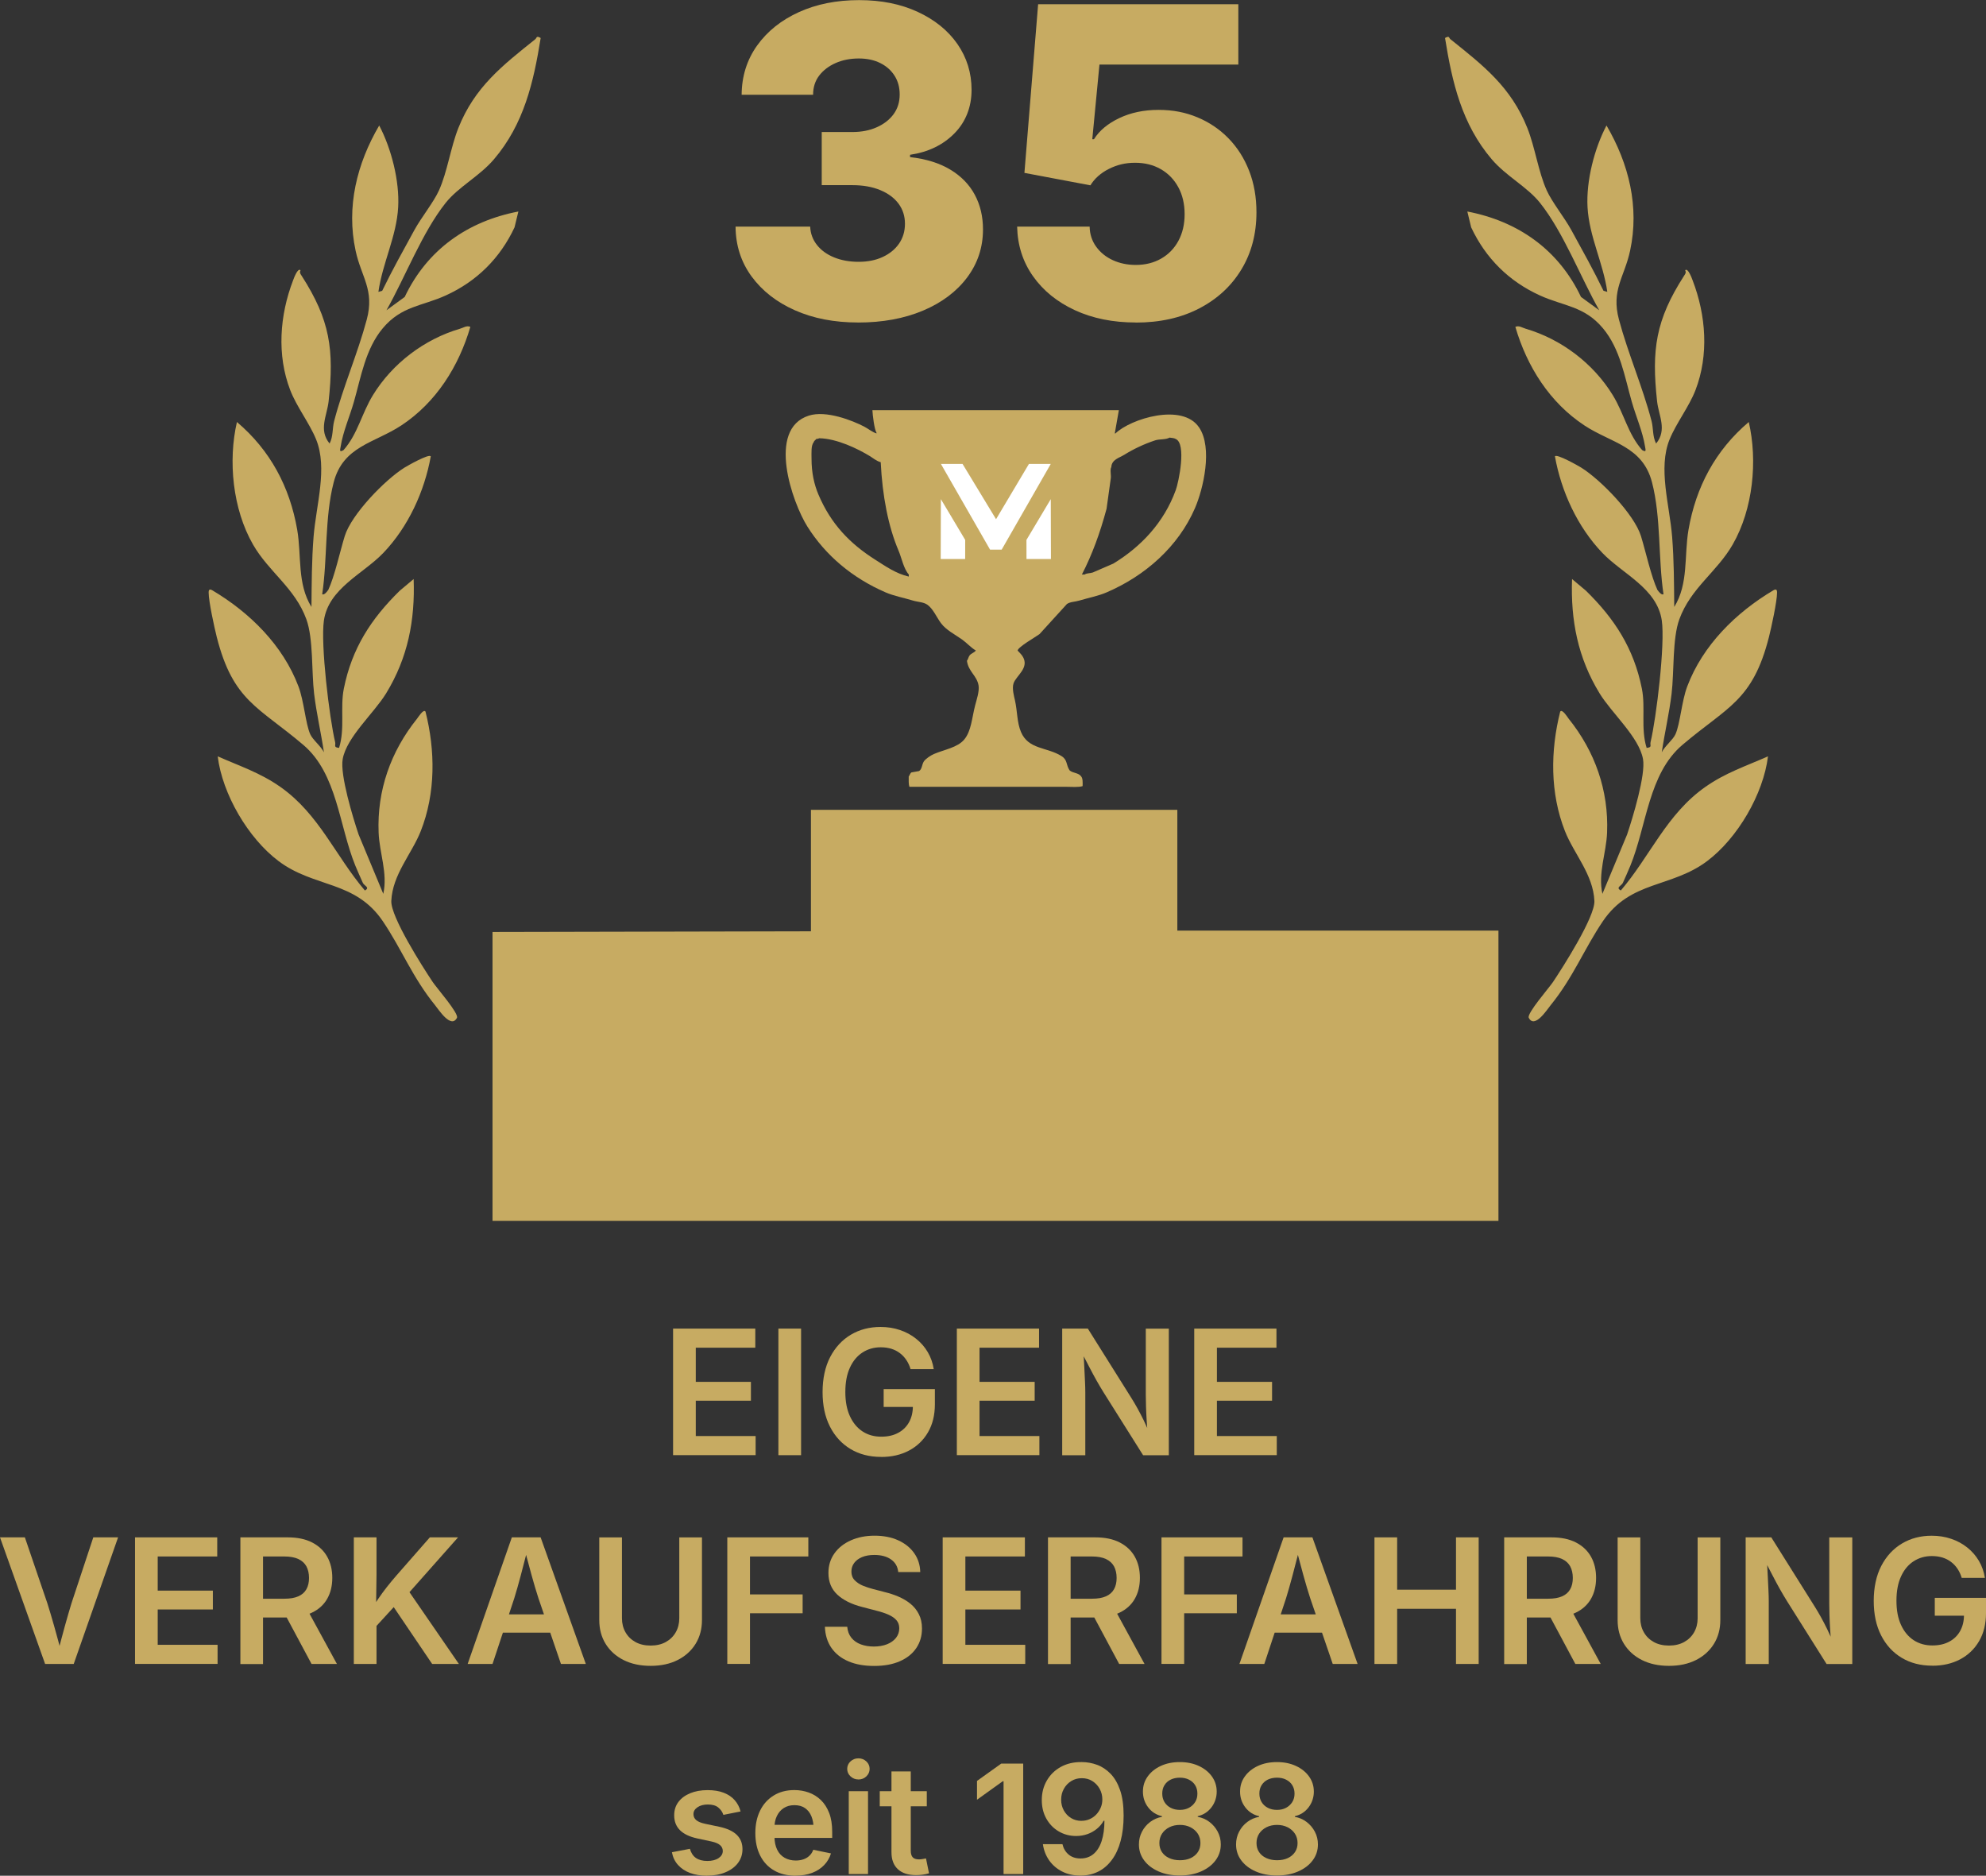 <?xml version="1.0" encoding="UTF-8"?>
<svg id="Ebene_1" data-name="Ebene 1" xmlns="http://www.w3.org/2000/svg" viewBox="0 0 471.09 444.83">
  <rect x="0" y="0" width="471.09" height="444.83" fill="#333333" stroke="none"/>
  <defs>
    <style>
      .cls-1, .cls-2 {
        fill: #c7ab62;
      }

      .cls-2 {
        fill-rule: evenodd;
      }

      .cls-3 {
        fill: #fff;
      }
    </style>
  </defs>
  <path class="cls-1" d="M393.23,139.98c.09.19.92,1.27,1.36.93-1.27-8.43-.56-18.19-2.72-26.51-2.23-8.62-9.67-9.31-16.03-13.5-8.25-5.43-13.63-13.97-16.39-23.38.86-.4,1.63.2,2.46.44,8.42,2.47,16.02,8.2,20.65,15.75,2.7,4.41,3.59,9.2,6.97,13.03,1.08.62.81-.03.68-.86-.55-3.51-2.16-7.14-3.14-10.59-1.69-5.9-2.73-12.54-6.86-17.46-4.43-5.28-9.29-5.2-14.94-7.77-7.34-3.34-12.85-8.8-16.3-16.14l-.91-3.76c12.01,2.3,21.64,9.04,26.96,20.26l4.33,3.16c-4.44-7.83-8.47-18.47-14.04-25.46-3.07-3.85-8.03-6.31-11.48-10.37-7.08-8.33-9.37-18.18-11.06-28.74,1.1-.63.86-.04,1.3.31,7.78,6.22,14.36,11.32,18.23,21.05,1.83,4.6,2.6,10.36,4.59,14.78,1.27,2.81,4.18,6.4,5.81,9.36,2.62,4.78,5.28,9.54,7.66,14.45l.9.26c-.97-6.87-4.31-13.14-4.69-20.1-.34-6.23,1.62-13.89,4.5-19.36,5.31,9.06,7.84,19.3,5.6,29.69-1.35,6.28-4.53,9.3-2.65,16.33,2.15,8.05,5.62,15.96,7.74,24.08.45,1.72.2,3.64,1.08,5.33,2.67-3.27.61-6.59.23-10.02-1.34-12.26-.33-19.29,6.38-29.74.29-.45.58-.76.28-1.33.67-.72,1.66,2.09,1.78,2.41,3.17,8.25,3.88,17.69.66,26.03-1.52,3.93-4.55,7.79-6.13,11.66-2.79,6.85,0,15.57.6,23.11.44,5.53.45,11.09.5,16.63,3.43-5.52,2.32-12.14,3.38-18.3,1.76-10.17,6.39-18.86,14.3-25.56,2.13,9.21,1.02,20.64-3.81,29.05-3.75,6.53-9.95,10.3-12.66,17.73-1.68,4.61-1.21,12.41-1.84,17.67-.56,4.67-1.64,9.24-2.33,13.88.72-1.47,2.65-2.95,3.25-4.28,1.11-2.47,1.48-7.89,2.8-11.36,3.68-9.74,11.53-17.49,20.38-22.75.63-.38.92-.26.92.49,0,2.09-1.35,8.29-1.93,10.58-3.88,15.22-9.88,16.51-20.53,25.57-8.06,6.85-8.46,19.16-12.35,28.67-.54,1.33-1.19,2.73-1.77,4.05-.3.67-1.8,1.1-.48,1.8,7.02-8.23,10.85-18.11,20.06-24.57,4.77-3.35,9.6-4.92,14.85-7.24-1.1,8.93-7.2,19.41-14.45,24.85-8.5,6.38-18.13,4.54-24.71,14.24-4.42,6.52-7.05,13.36-12.41,19.94-.83,1.02-3.8,5.67-5.18,2.97-.51-1,4.81-7.08,5.74-8.47,2.39-3.57,9.99-15.47,9.83-19.23-.27-6.27-4.85-11.17-6.98-16.56-3.56-9.02-3.47-19.08-1.13-28.35.48-.72,1.75,1.36,2.01,1.69,6.24,7.76,9.51,17.02,9.11,27-.19,4.86-2.19,9.61-1.11,14.53l5.86-14.08c1.32-3.92,4.45-14.17,3.77-17.89-.94-5.22-7.43-10.88-10.3-15.58-5.16-8.44-6.88-17.32-6.53-27.11l3.29,2.76c6.81,6.67,11.36,13.68,13.27,23.22.91,4.56-.31,9.43,1.13,14.06,1.4-.13.75-.59.93-1.35,1.39-5.83,3.48-23.27,2.67-28.85-1.12-7.66-9.3-11.03-14.09-16.03-5.91-6.17-9.76-14.56-11.26-22.9.35-.71,5.56,2.24,6.24,2.67,4.63,2.88,12.59,11.09,14.17,16.24,1.16,3.78,2.38,9.51,3.95,12.87Z"/>
  <path class="cls-1" d="M77.79,139.98c-.09.19-.92,1.27-1.36.93,1.27-8.43.56-18.19,2.72-26.51,2.23-8.62,9.67-9.31,16.03-13.5,8.25-5.43,13.63-13.97,16.39-23.38-.86-.4-1.63.2-2.46.44-8.42,2.47-16.02,8.2-20.65,15.75-2.7,4.41-3.59,9.2-6.97,13.03-1.08.62-.81-.03-.68-.86.55-3.51,2.16-7.14,3.14-10.59,1.69-5.9,2.73-12.54,6.86-17.46,4.43-5.28,9.29-5.2,14.94-7.77,7.34-3.34,12.85-8.8,16.3-16.14l.91-3.76c-12.01,2.3-21.64,9.04-26.96,20.26l-4.33,3.16c4.44-7.83,8.47-18.47,14.04-25.46,3.07-3.85,8.03-6.31,11.48-10.37,7.08-8.33,9.37-18.18,11.06-28.74-1.1-.63-.86-.04-1.3.31-7.78,6.22-14.36,11.32-18.23,21.05-1.83,4.6-2.6,10.36-4.59,14.78-1.27,2.81-4.18,6.4-5.81,9.36-2.62,4.78-5.28,9.54-7.66,14.45l-.9.26c.97-6.87,4.31-13.14,4.69-20.1.34-6.23-1.62-13.89-4.5-19.36-5.31,9.06-7.84,19.3-5.6,29.69,1.35,6.28,4.53,9.3,2.65,16.33-2.15,8.05-5.62,15.96-7.74,24.08-.45,1.72-.2,3.64-1.08,5.33-2.67-3.27-.61-6.59-.23-10.02,1.34-12.26.33-19.29-6.38-29.74-.29-.45-.58-.76-.28-1.33-.67-.72-1.66,2.09-1.78,2.41-3.17,8.25-3.88,17.69-.66,26.03,1.52,3.93,4.55,7.79,6.13,11.66,2.79,6.85,0,15.57-.6,23.11-.44,5.53-.45,11.09-.5,16.63-3.43-5.52-2.32-12.14-3.38-18.3-1.76-10.17-6.39-18.86-14.3-25.56-2.13,9.21-1.02,20.64,3.81,29.05,3.75,6.53,9.95,10.3,12.66,17.73,1.68,4.61,1.21,12.41,1.84,17.67.56,4.67,1.64,9.24,2.33,13.88-.72-1.47-2.65-2.95-3.25-4.28-1.11-2.47-1.48-7.89-2.8-11.36-3.68-9.74-11.53-17.49-20.38-22.75-.63-.38-.92-.26-.92.49,0,2.09,1.35,8.29,1.93,10.58,3.88,15.22,9.88,16.51,20.53,25.57,8.06,6.85,8.46,19.16,12.35,28.67.54,1.33,1.19,2.73,1.77,4.05.3.67,1.8,1.1.48,1.8-7.02-8.23-10.85-18.11-20.06-24.57-4.77-3.35-9.6-4.92-14.85-7.24,1.1,8.93,7.2,19.41,14.45,24.85,8.5,6.38,18.13,4.54,24.71,14.24,4.42,6.52,7.05,13.36,12.41,19.94.83,1.02,3.8,5.67,5.18,2.97.51-1-4.81-7.08-5.74-8.47-2.39-3.57-9.99-15.47-9.83-19.23.27-6.27,4.85-11.17,6.98-16.56,3.56-9.02,3.47-19.08,1.13-28.35-.48-.72-1.75,1.36-2.01,1.69-6.24,7.76-9.51,17.02-9.11,27,.19,4.86,2.19,9.61,1.11,14.53l-5.86-14.08c-1.32-3.92-4.45-14.17-3.77-17.89.94-5.22,7.43-10.88,10.3-15.58,5.16-8.44,6.88-17.32,6.53-27.11l-3.29,2.76c-6.81,6.67-11.36,13.68-13.27,23.22-.91,4.56.31,9.43-1.13,14.06-1.4-.13-.75-.59-.93-1.35-1.39-5.83-3.48-23.27-2.67-28.85,1.12-7.66,9.3-11.03,14.09-16.03,5.91-6.17,9.76-14.56,11.26-22.9-.35-.71-5.56,2.24-6.24,2.67-4.63,2.88-12.59,11.09-14.17,16.24-1.16,3.78-2.38,9.51-3.95,12.87Z"/>
  <polygon class="cls-1" points="116.83 221.02 116.83 289.54 355.44 289.54 355.44 220.69 279.27 220.69 279.27 192.05 192.36 192.05 192.36 220.86 116.83 221.02"/>
  <path class="cls-2" d="M284.4,101.33c-3.95-5.82-16.19-2.04-19.81,1.46h-.16c.32-1.84.65-3.68.97-5.52h-58.46c.05,1.18.46,4.56.97,5.36v.16c-1.09-.36-1.97-1.13-2.92-1.62-2.73-1.42-9.01-3.93-13.15-2.6-10.01,3.21-3.91,20.6-.32,26.31,4.33,6.88,10.7,12.2,18.51,15.59,1.98.86,4.37,1.3,6.5,1.95,1.22.37,2.46.33,3.41.97,1.37.92,2.26,3.05,3.25,4.38,1.22,1.65,3.34,2.7,5.03,3.9,1.11.79,2.04,1.89,3.25,2.6-.38.53-1.07.66-1.46,1.14-.3.37-.35.93-.65,1.3.35,2.59,2.35,3.48,2.76,5.85.24,1.36-.52,3.57-.81,4.71-.78,3-.9,6.09-2.6,8.12-1.59,1.9-4.68,2.36-7.14,3.41-.76.32-2,1.12-2.44,1.79-.47.72-.4,1.85-1.14,2.27-.6.11-1.19.22-1.79.32-.31.18-.42.71-.65.97-.01.83-.04,1.85.16,2.44h37.19c1.24,0,2.93.16,3.9-.16.02-.9.06-1.79-.32-2.27-.63-.94-1.93-.75-2.76-1.46-.91-1.36-.43-2.46-1.95-3.41-3.45-2.15-7.8-1.51-9.58-5.68-.99-2.32-.84-4.93-1.46-7.63-.19-.83-.71-2.69-.32-3.9.59-1.84,3.93-3.73,2.11-6.5-.24-.36-.81-.97-1.14-1.3.15-.9,4.3-3.22,5.2-3.9,2.16-2.38,4.33-4.76,6.5-7.14.82-.55,1.85-.49,2.92-.81,2.13-.64,4.51-1.09,6.5-1.95,9.16-3.94,16.99-10.83,20.95-19.97,1.97-4.55,4.27-14.3.97-19.16ZM215.55,136.73c-3.01-.69-5.5-2.45-7.79-3.9-6.13-3.86-10.66-8.54-13.64-15.59-.98-2.31-1.62-5.1-1.62-8.44,0-1.41-.14-3.09.49-3.9.19-.48.38-.45.65-.81.38-.04.46-.03.65-.16,4.23.06,9.2,2.51,12.02,4.22.78.48,1.61,1.2,2.6,1.46.39,7.93,1.77,15.19,4.22,20.95.76,1.78,1.21,4.31,2.44,5.68v.49ZM278.88,116.27c-2.81,7.69-8.24,13.39-14.78,17.38-1.62.7-3.25,1.41-4.87,2.11-.72.24-1.41.12-1.95.49h-.65c2.44-4.75,4.27-9.73,5.85-15.59.32-2.33.65-4.66.97-6.98.21-.93-.24-2.23.16-2.92.09-1.78,1.91-2.19,3.09-2.92,2.15-1.34,4.69-2.55,7.31-3.41,1.02-.34,2.49-.12,3.41-.65.45.05,1.15.11,1.46.32,2.61,1.11.72,10.22,0,12.18Z"/>
  <g>
    <path class="cls-1" d="M203.52,76.48c-5.63,0-10.62-.97-14.97-2.9-4.35-1.93-7.77-4.61-10.27-8.02-2.5-3.42-3.77-7.36-3.8-11.82h17.7c.07,1.63.6,3.08,1.6,4.35,1,1.27,2.36,2.25,4.07,2.95,1.72.7,3.66,1.05,5.82,1.05s4.07-.38,5.72-1.15c1.65-.77,2.94-1.82,3.87-3.17.93-1.35,1.4-2.92,1.4-4.72s-.51-3.38-1.52-4.75c-1.02-1.37-2.47-2.44-4.35-3.22-1.88-.78-4.09-1.17-6.62-1.17h-7.25v-12.6h7.25c2.2,0,4.15-.38,5.85-1.15,1.7-.77,3.02-1.81,3.97-3.12.95-1.32,1.42-2.86,1.42-4.62s-.41-3.19-1.22-4.47c-.82-1.28-1.95-2.28-3.4-3-1.45-.72-3.14-1.08-5.07-1.08-2.03,0-3.87.36-5.5,1.08-1.63.72-2.93,1.71-3.9,2.97-.97,1.27-1.45,2.78-1.45,4.55h-16.95c.03-4.4,1.26-8.29,3.67-11.67,2.42-3.38,5.72-6.02,9.9-7.92,4.18-1.9,8.94-2.85,14.27-2.85s9.91.93,13.95,2.8c4.03,1.87,7.17,4.41,9.4,7.62,2.23,3.22,3.35,6.84,3.35,10.87s-1.36,7.57-4.07,10.32c-2.72,2.75-6.22,4.44-10.52,5.07v.55c3.8.43,6.98,1.42,9.55,2.97,2.57,1.55,4.5,3.53,5.8,5.95,1.3,2.42,1.95,5.16,1.95,8.22,0,4.27-1.26,8.07-3.77,11.42-2.52,3.35-6.01,5.97-10.47,7.85-4.47,1.88-9.6,2.82-15.4,2.82Z"/>
    <path class="cls-1" d="M269.41,76.48c-5.43,0-10.25-.98-14.45-2.92-4.2-1.95-7.51-4.63-9.92-8.05-2.42-3.42-3.67-7.34-3.77-11.77h17.2c.03,1.8.55,3.39,1.55,4.77,1,1.38,2.33,2.45,3.97,3.2,1.65.75,3.46,1.12,5.42,1.12,2.27,0,4.27-.5,6.02-1.5,1.75-1,3.12-2.41,4.1-4.22.98-1.82,1.47-3.92,1.47-6.32s-.5-4.57-1.5-6.4c-1-1.83-2.38-3.26-4.15-4.27-1.77-1.02-3.8-1.52-6.1-1.52s-4.27.48-6.2,1.45-3.4,2.27-4.4,3.9l-15.65-2.95,3.25-39.99h47.49v14.3h-32.94l-1.7,17.7h.4c1.27-2.03,3.27-3.7,6-5,2.73-1.3,5.83-1.95,9.3-1.95s6.42.59,9.25,1.77c2.83,1.18,5.3,2.86,7.4,5.02,2.1,2.17,3.72,4.73,4.87,7.7,1.15,2.97,1.72,6.23,1.72,9.8,0,5.1-1.19,9.62-3.57,13.55-2.38,3.93-5.72,7.02-10.02,9.25-4.3,2.23-9.31,3.35-15.05,3.35Z"/>
  </g>
  <g>
    <path class="cls-1" d="M159.66,345.1v-30.02h19.5v4.53h-14.12v8.1h13.08v4.47h-13.08v8.38h14.2v4.53h-19.58Z"/>
    <path class="cls-1" d="M190.02,315.08v30.02h-5.38v-30.02h5.38Z"/>
    <path class="cls-1" d="M209.02,345.51c-2.77,0-5.19-.62-7.27-1.87-2.08-1.25-3.71-3.02-4.88-5.32-1.17-2.3-1.75-5.02-1.75-8.18s.6-6.01,1.8-8.31c1.2-2.3,2.84-4.07,4.91-5.3,2.07-1.23,4.41-1.84,7.03-1.84,1.65,0,3.19.24,4.62.73,1.43.48,2.71,1.17,3.83,2.07,1.12.89,2.04,1.95,2.76,3.17.72,1.22,1.19,2.57,1.42,4.03h-5.5c-.24-.81-.57-1.52-1-2.16-.42-.63-.93-1.18-1.53-1.63-.6-.46-1.28-.8-2.03-1.04-.76-.23-1.6-.35-2.51-.35-1.61,0-3.05.41-4.32,1.23-1.27.82-2.27,2.01-2.99,3.59-.73,1.57-1.09,3.5-1.09,5.78s.36,4.17,1.09,5.75c.73,1.58,1.73,2.78,3,3.61s2.75,1.24,4.43,1.24c1.53,0,2.86-.29,3.98-.89,1.12-.59,1.99-1.43,2.6-2.52.61-1.09.92-2.37.92-3.85l1.23.2h-8.16v-4.23h12.15v3.61c0,2.57-.55,4.79-1.64,6.66-1.09,1.87-2.6,3.31-4.51,4.32-1.91,1.01-4.11,1.51-6.58,1.51Z"/>
    <path class="cls-1" d="M226.97,345.1v-30.02h19.5v4.53h-14.12v8.1h13.08v4.47h-13.08v8.38h14.2v4.53h-19.58Z"/>
    <path class="cls-1" d="M251.96,345.1v-30.02h6.08l10.38,16.54c.43.69.89,1.46,1.37,2.33s.99,1.83,1.51,2.9c.52,1.07,1.04,2.25,1.55,3.56h-.6c-.09-1.13-.18-2.29-.25-3.48-.07-1.19-.13-2.32-.16-3.38-.03-1.07-.05-1.97-.05-2.71v-15.75h5.46v30.02h-6.1l-9.37-14.89c-.59-.95-1.15-1.89-1.67-2.82-.52-.93-1.09-1.97-1.69-3.14-.6-1.17-1.34-2.58-2.2-4.23h.76c.08,1.46.15,2.85.22,4.16.07,1.31.12,2.48.17,3.51.05,1.04.07,1.87.07,2.5v14.91h-5.48Z"/>
    <path class="cls-1" d="M283.28,345.1v-30.02h19.5v4.53h-14.12v8.1h13.08v4.47h-13.08v8.38h14.2v4.53h-19.58Z"/>
    <path class="cls-1" d="M10.7,394.61l-10.7-30.02h5.9l5.32,15.59c.5,1.56,1.03,3.35,1.61,5.39.58,2.04,1.2,4.33,1.87,6.9h-1.13c.67-2.61,1.29-4.92,1.84-6.93.56-2.01,1.08-3.8,1.56-5.36l5.16-15.59h5.88l-10.52,30.02h-6.81Z"/>
    <path class="cls-1" d="M32.03,394.61v-30.02h19.5v4.53h-14.12v8.1h13.08v4.47h-13.08v8.38h14.2v4.53h-19.58Z"/>
    <path class="cls-1" d="M57.02,394.61v-30.02h11.22c2.3,0,4.23.4,5.8,1.21s2.76,1.93,3.57,3.37c.81,1.44,1.21,3.12,1.21,5.03s-.41,3.57-1.22,4.98c-.81,1.41-2.01,2.5-3.6,3.26-1.58.77-3.53,1.15-5.84,1.15h-8.02v-4.45h7.31c1.36,0,2.46-.19,3.32-.57.86-.38,1.5-.94,1.91-1.68.42-.74.62-1.63.62-2.68s-.21-1.99-.62-2.75c-.42-.76-1.06-1.34-1.92-1.74-.87-.4-1.98-.6-3.35-.6h-5.02v25.51h-5.38ZM73.9,394.61l-7.29-13.62h5.88l7.43,13.62h-6.02Z"/>
    <path class="cls-1" d="M83.93,394.61v-30.02h5.38v8.91l-.1,7.23.1,2.64v11.24h-5.38ZM87.82,387.22v-5.1c.65-1.05,1.28-2.03,1.9-2.95.62-.92,1.29-1.83,1.99-2.73.71-.9,1.49-1.85,2.37-2.86l7.88-8.99h6.69l-12.73,14.36-.4-.14-7.7,8.4ZM102.51,394.61l-9.55-14.12,3.38-4.05,12.51,18.17h-6.35Z"/>
    <path class="cls-1" d="M110.93,394.61l10.48-30.02h6.83l10.72,30.02h-5.9l-5.34-15.59c-.52-1.61-1.07-3.43-1.63-5.47s-1.19-4.35-1.87-6.94h1.13c-.67,2.62-1.28,4.95-1.82,7-.54,2.05-1.06,3.85-1.54,5.41l-5.16,15.59h-5.88ZM117.03,387.18v-4.33h15.81v4.33h-15.81Z"/>
    <path class="cls-1" d="M154.32,395.06c-2.44,0-4.58-.46-6.41-1.38-1.83-.92-3.24-2.2-4.25-3.83s-1.51-3.52-1.51-5.65v-19.6h5.38v19.16c0,1.25.28,2.36.84,3.34.56.98,1.34,1.75,2.36,2.31,1.01.56,2.21.84,3.6.84s2.58-.28,3.6-.84c1.01-.56,1.8-1.33,2.36-2.31.56-.98.84-2.1.84-3.34v-19.16h5.38v19.6c0,2.14-.51,4.02-1.52,5.65s-2.43,2.91-4.25,3.83c-1.82.92-3.95,1.38-6.4,1.38Z"/>
    <path class="cls-1" d="M172.52,394.61v-30.02h19.22v4.53h-13.84v9h12.49v4.47h-12.49v12.01h-5.38Z"/>
    <path class="cls-1" d="M207.31,395.08c-2.32,0-4.34-.36-6.05-1.09-1.71-.72-3.05-1.78-4.02-3.16-.97-1.38-1.49-3.06-1.57-5.04h5.3c.09,1.05.42,1.92.99,2.62s1.31,1.22,2.24,1.56c.93.34,1.95.51,3.08.51s2.23-.18,3.13-.54c.91-.36,1.61-.87,2.13-1.52.51-.65.77-1.41.77-2.27,0-.78-.23-1.42-.68-1.93s-1.08-.94-1.89-1.3c-.81-.36-1.76-.67-2.85-.94l-3.4-.89c-2.51-.64-4.47-1.62-5.87-2.92-1.4-1.3-2.11-3.02-2.11-5.14,0-1.77.48-3.32,1.43-4.65.95-1.33,2.26-2.36,3.91-3.09,1.65-.73,3.53-1.1,5.62-1.1s4.01.37,5.62,1.11c1.61.74,2.87,1.76,3.78,3.06s1.38,2.79,1.42,4.45h-5.22c-.13-1.29-.71-2.29-1.72-2.99-1.01-.71-2.33-1.06-3.96-1.06-1.13,0-2.1.17-2.91.51-.81.34-1.44.81-1.87,1.4-.44.59-.65,1.27-.65,2.04,0,.83.26,1.52.78,2.05s1.17.97,1.95,1.29c.79.32,1.58.58,2.39.79l2.8.73c1.11.27,2.2.62,3.24,1.07s1.99,1,2.83,1.68c.84.68,1.51,1.5,2,2.47.5.97.75,2.1.75,3.41,0,1.76-.45,3.31-1.35,4.64-.9,1.34-2.2,2.38-3.89,3.12-1.69.75-3.73,1.12-6.12,1.12Z"/>
    <path class="cls-1" d="M223.61,394.61v-30.02h19.5v4.53h-14.12v8.1h13.08v4.47h-13.08v8.38h14.2v4.53h-19.58Z"/>
    <path class="cls-1" d="M248.59,394.61v-30.02h11.22c2.3,0,4.23.4,5.8,1.21s2.76,1.93,3.57,3.37c.81,1.44,1.21,3.12,1.21,5.03s-.41,3.57-1.22,4.98-2.01,2.5-3.6,3.26c-1.58.77-3.53,1.15-5.84,1.15h-8.02v-4.45h7.31c1.36,0,2.46-.19,3.32-.57s1.5-.94,1.91-1.68c.42-.74.62-1.63.62-2.68s-.21-1.99-.62-2.75c-.42-.76-1.06-1.34-1.92-1.74s-1.98-.6-3.35-.6h-5.02v25.51h-5.38ZM265.47,394.61l-7.29-13.62h5.88l7.43,13.62h-6.02Z"/>
    <path class="cls-1" d="M275.51,394.61v-30.02h19.22v4.53h-13.84v9h12.49v4.47h-12.49v12.01h-5.38Z"/>
    <path class="cls-1" d="M294,394.61l10.48-30.02h6.83l10.72,30.02h-5.9l-5.34-15.59c-.52-1.61-1.07-3.43-1.63-5.47-.56-2.04-1.19-4.35-1.87-6.94h1.13c-.67,2.62-1.28,4.95-1.82,7-.54,2.05-1.06,3.85-1.54,5.41l-5.16,15.59h-5.88ZM300.1,387.18v-4.33h15.82v4.33h-15.82Z"/>
    <path class="cls-1" d="M326.03,394.61v-30.02h5.38v12.41h13.96v-12.41h5.38v30.02h-5.38v-13.08h-13.96v13.08h-5.38Z"/>
    <path class="cls-1" d="M356.8,394.61v-30.02h11.22c2.3,0,4.23.4,5.8,1.21s2.76,1.93,3.57,3.37c.81,1.44,1.21,3.12,1.21,5.03s-.41,3.57-1.22,4.98-2.01,2.5-3.6,3.26c-1.58.77-3.53,1.15-5.84,1.15h-8.02v-4.45h7.31c1.36,0,2.46-.19,3.32-.57s1.5-.94,1.91-1.68c.42-.74.62-1.63.62-2.68s-.21-1.99-.62-2.75c-.42-.76-1.06-1.34-1.92-1.74s-1.98-.6-3.35-.6h-5.02v25.51h-5.38ZM373.68,394.61l-7.29-13.62h5.88l7.43,13.62h-6.02Z"/>
    <path class="cls-1" d="M395.88,395.06c-2.44,0-4.58-.46-6.41-1.38-1.83-.92-3.24-2.2-4.25-3.83-1.01-1.63-1.51-3.52-1.51-5.65v-19.6h5.38v19.16c0,1.25.28,2.36.84,3.34s1.34,1.75,2.36,2.31c1.01.56,2.21.84,3.6.84s2.58-.28,3.6-.84c1.01-.56,1.8-1.33,2.36-2.31.56-.98.84-2.1.84-3.34v-19.16h5.38v19.6c0,2.14-.51,4.02-1.52,5.65-1.01,1.63-2.43,2.91-4.25,3.83s-3.95,1.38-6.4,1.38Z"/>
    <path class="cls-1" d="M414.08,394.61v-30.02h6.08l10.38,16.54c.43.69.89,1.46,1.37,2.33s.99,1.83,1.51,2.9c.52,1.07,1.04,2.25,1.55,3.56h-.6c-.09-1.13-.18-2.29-.25-3.48-.07-1.19-.13-2.32-.16-3.38-.03-1.07-.05-1.97-.05-2.71v-15.75h5.46v30.02h-6.1l-9.37-14.89c-.59-.95-1.15-1.89-1.67-2.82-.52-.93-1.09-1.97-1.69-3.14-.6-1.17-1.34-2.58-2.2-4.23h.76c.08,1.46.15,2.85.22,4.16.07,1.31.12,2.48.17,3.51.05,1.04.07,1.87.07,2.5v14.91h-5.48Z"/>
    <path class="cls-1" d="M458.36,395.02c-2.77,0-5.19-.62-7.27-1.87s-3.71-3.02-4.88-5.32c-1.17-2.3-1.75-5.02-1.75-8.18s.6-6.01,1.8-8.31,2.84-4.07,4.91-5.3,4.41-1.84,7.03-1.84c1.65,0,3.19.24,4.62.73,1.43.48,2.71,1.17,3.83,2.07,1.12.89,2.04,1.95,2.76,3.17.72,1.22,1.19,2.57,1.42,4.03h-5.5c-.24-.81-.57-1.52-1-2.16-.42-.63-.93-1.18-1.53-1.63-.6-.46-1.28-.8-2.04-1.04-.76-.23-1.59-.35-2.51-.35-1.61,0-3.05.41-4.32,1.23-1.27.82-2.27,2.01-2.99,3.59-.73,1.57-1.09,3.5-1.09,5.78s.36,4.17,1.09,5.75c.73,1.58,1.73,2.78,3,3.61,1.28.83,2.75,1.24,4.43,1.24,1.53,0,2.86-.29,3.98-.89,1.12-.59,1.99-1.43,2.6-2.52.61-1.09.92-2.37.92-3.85l1.23.2h-8.16v-4.23h12.15v3.61c0,2.57-.55,4.79-1.64,6.66-1.09,1.87-2.6,3.31-4.51,4.32-1.91,1.01-4.11,1.51-6.58,1.51Z"/>
  </g>
  <g>
    <path class="cls-1" d="M167.7,444.83c-1.51,0-2.85-.22-4.01-.65s-2.11-1.07-2.86-1.9-1.23-1.84-1.45-3.02l4.27-.81c.27.97.75,1.7,1.43,2.17s1.58.71,2.7.71,2.02-.23,2.68-.68.99-1.01.99-1.68c0-.56-.22-1.03-.65-1.4s-1.1-.65-2-.85l-3.36-.72c-1.85-.4-3.23-1.05-4.15-1.97s-1.37-2.09-1.37-3.53c0-1.22.33-2.27,1-3.16s1.6-1.58,2.79-2.07,2.57-.74,4.14-.74c1.49,0,2.77.21,3.84.63s1.94,1.01,2.6,1.77,1.12,1.64,1.38,2.66l-4.08.81c-.22-.69-.63-1.27-1.21-1.75s-1.41-.71-2.48-.71c-.97,0-1.78.21-2.43.64s-.98.98-.98,1.64c0,.57.22,1.05.65,1.42s1.15.67,2.14.88l3.34.7c1.86.4,3.25,1.04,4.15,1.92s1.35,2.01,1.35,3.39c0,1.24-.36,2.33-1.07,3.28s-1.71,1.68-2.98,2.21-2.73.8-4.39.8Z"/>
    <path class="cls-1" d="M188.72,444.83c-1.98,0-3.68-.42-5.11-1.25s-2.52-2-3.29-3.52-1.15-3.29-1.15-5.34.38-3.8,1.13-5.33,1.83-2.72,3.22-3.58,3.02-1.29,4.9-1.29c1.2,0,2.33.19,3.42.58s2.04.98,2.88,1.79,1.49,1.84,1.97,3.08.71,2.73.71,4.46v1.44h-16.07v-3.11h13.8l-2.14.91c0-1.1-.17-2.07-.51-2.91s-.85-1.49-1.52-1.96-1.51-.7-2.52-.7-1.86.24-2.57.71-1.24,1.11-1.61,1.9-.55,1.67-.55,2.65v2.14c0,1.24.21,2.29.63,3.15s1.01,1.5,1.78,1.93,1.65.65,2.65.65c.67,0,1.27-.1,1.82-.29s1.02-.48,1.42-.86.7-.85.9-1.4l4.2.86c-.32,1.05-.86,1.98-1.62,2.77s-1.71,1.41-2.86,1.85-2.45.66-3.91.66Z"/>
    <path class="cls-1" d="M203.61,422c-.73,0-1.35-.25-1.87-.74s-.78-1.08-.78-1.76.26-1.3.78-1.78,1.15-.73,1.87-.73,1.37.24,1.89.73.78,1.08.78,1.77-.26,1.28-.78,1.78-1.15.74-1.89.74ZM201.33,444.43v-19.65h4.57v19.65h-4.57Z"/>
    <path class="cls-1" d="M219.84,424.78v3.59h-11.16v-3.59h11.16ZM211.47,420.1h4.57v18.79c0,.71.15,1.24.46,1.57s.8.5,1.49.5c.21,0,.49-.03.83-.08s.62-.1.83-.15l.72,3.53c-.5.15-1.02.26-1.55.33s-1.03.1-1.51.1c-1.89,0-3.33-.47-4.34-1.41s-1.51-2.27-1.51-4.01v-19.18Z"/>
    <path class="cls-1" d="M242.71,418.24v26.19h-4.66v-22.01h-.18l-6.12,4.39v-4.46l5.75-4.11h5.2Z"/>
    <path class="cls-1" d="M256.31,444.8c-1.64,0-3.1-.32-4.37-.97s-2.3-1.53-3.08-2.65-1.28-2.4-1.48-3.83h4.64c.23,1.01.72,1.83,1.45,2.45s1.68.94,2.84.94c1.22,0,2.25-.36,3.09-1.07s1.49-1.74,1.92-3.08.66-2.94.66-4.8h-.18c-.42.75-.96,1.39-1.63,1.93s-1.41.96-2.24,1.25-1.72.44-2.67.44c-1.52,0-2.9-.37-4.14-1.1s-2.21-1.74-2.93-3.03c-.72-1.29-1.07-2.75-1.07-4.39,0-1.72.4-3.27,1.2-4.64s1.9-2.45,3.32-3.23,3.07-1.17,4.96-1.14c1.24,0,2.45.22,3.63.65s2.24,1.14,3.19,2.11,1.71,2.27,2.27,3.89.84,3.64.84,6.04c0,2.25-.24,4.25-.71,6.01s-1.16,3.25-2.06,4.47-1.97,2.16-3.23,2.79-2.67.96-4.23.96ZM256.52,431.81c.7,0,1.36-.13,1.96-.4s1.13-.64,1.57-1.11.79-1.01,1.05-1.62.38-1.26.38-1.95c0-.9-.21-1.73-.63-2.5s-1-1.37-1.73-1.84-1.57-.69-2.52-.69-1.75.23-2.49.68-1.32,1.06-1.75,1.83-.65,1.63-.65,2.58.21,1.79.63,2.55.99,1.37,1.71,1.81,1.54.67,2.47.67Z"/>
    <path class="cls-1" d="M279.87,444.78c-1.89,0-3.56-.32-5.03-.96s-2.61-1.51-3.44-2.62-1.24-2.37-1.24-3.79c0-1.09.24-2.1.72-3.02s1.13-1.7,1.96-2.32,1.75-1.02,2.79-1.2v-.16c-1.35-.3-2.44-1-3.27-2.08s-1.25-2.33-1.25-3.74.38-2.55,1.13-3.6,1.79-1.89,3.11-2.5,2.82-.91,4.51-.91,3.17.3,4.49.91,2.36,1.44,3.12,2.5,1.14,2.26,1.14,3.6-.42,2.65-1.26,3.74-1.92,1.78-3.24,2.08v.16c1.02.18,1.94.57,2.77,1.2s1.48,1.39,1.97,2.32.73,1.93.73,3.02c0,1.42-.42,2.68-1.25,3.79s-1.98,1.98-3.45,2.62-3.14.96-5.03.96ZM279.87,441.16c.98,0,1.84-.17,2.57-.51s1.29-.82,1.7-1.43.61-1.33.61-2.14-.21-1.58-.63-2.22-1-1.15-1.73-1.52-1.57-.56-2.5-.56-1.78.18-2.51.55-1.32.88-1.74,1.52-.63,1.39-.63,2.23.2,1.52.6,2.13.97,1.09,1.71,1.43,1.6.52,2.58.52ZM279.87,429.22c.81,0,1.52-.16,2.14-.49s1.11-.78,1.48-1.36.54-1.25.54-2.01-.18-1.42-.53-1.99-.84-1-1.47-1.32-1.35-.47-2.17-.47-1.56.16-2.19.47-1.11.76-1.46,1.32-.52,1.22-.52,1.99.18,1.43.53,2.01.84,1.03,1.48,1.36,1.35.49,2.16.49Z"/>
    <path class="cls-1" d="M302.91,444.78c-1.89,0-3.56-.32-5.03-.96s-2.61-1.51-3.44-2.62-1.24-2.37-1.24-3.79c0-1.09.24-2.1.72-3.02s1.13-1.7,1.96-2.32,1.75-1.02,2.79-1.2v-.16c-1.35-.3-2.44-1-3.27-2.08s-1.25-2.33-1.25-3.74.38-2.55,1.13-3.6,1.79-1.89,3.11-2.5,2.82-.91,4.51-.91,3.17.3,4.49.91,2.36,1.44,3.12,2.5,1.14,2.26,1.14,3.6-.42,2.65-1.26,3.74-1.92,1.78-3.24,2.08v.16c1.02.18,1.94.57,2.77,1.2s1.48,1.39,1.97,2.32.73,1.93.73,3.02c0,1.42-.42,2.68-1.25,3.79s-1.98,1.98-3.45,2.62-3.14.96-5.03.96ZM302.91,441.16c.98,0,1.84-.17,2.57-.51s1.29-.82,1.7-1.43.61-1.33.61-2.14-.21-1.58-.63-2.22-1-1.15-1.73-1.52-1.57-.56-2.5-.56-1.78.18-2.51.55-1.32.88-1.74,1.52-.63,1.39-.63,2.23.2,1.52.6,2.13.97,1.09,1.71,1.43,1.6.52,2.58.52ZM302.91,429.22c.81,0,1.52-.16,2.14-.49s1.11-.78,1.48-1.36.54-1.25.54-2.01-.18-1.42-.53-1.99-.84-1-1.47-1.32-1.35-.47-2.17-.47-1.56.16-2.19.47-1.11.76-1.46,1.32-.52,1.22-.52,1.99.18,1.43.53,2.01.84,1.03,1.48,1.36,1.35.49,2.16.49Z"/>
  </g>
  <g>
    <polygon class="cls-3" points="249.25 118.37 243.48 128.04 243.49 132.57 249.29 132.57 249.25 118.37"/>
    <polygon class="cls-3" points="223.18 118.37 228.95 128.04 228.94 132.57 223.14 132.57 223.18 118.37"/>
    <polygon class="cls-3" points="234.85 130.35 237.6 130.35 249.25 110.02 244.07 110.02 236.27 123.13 228.32 110.02 223.19 110.02 234.85 130.35"/>
  </g>
</svg>